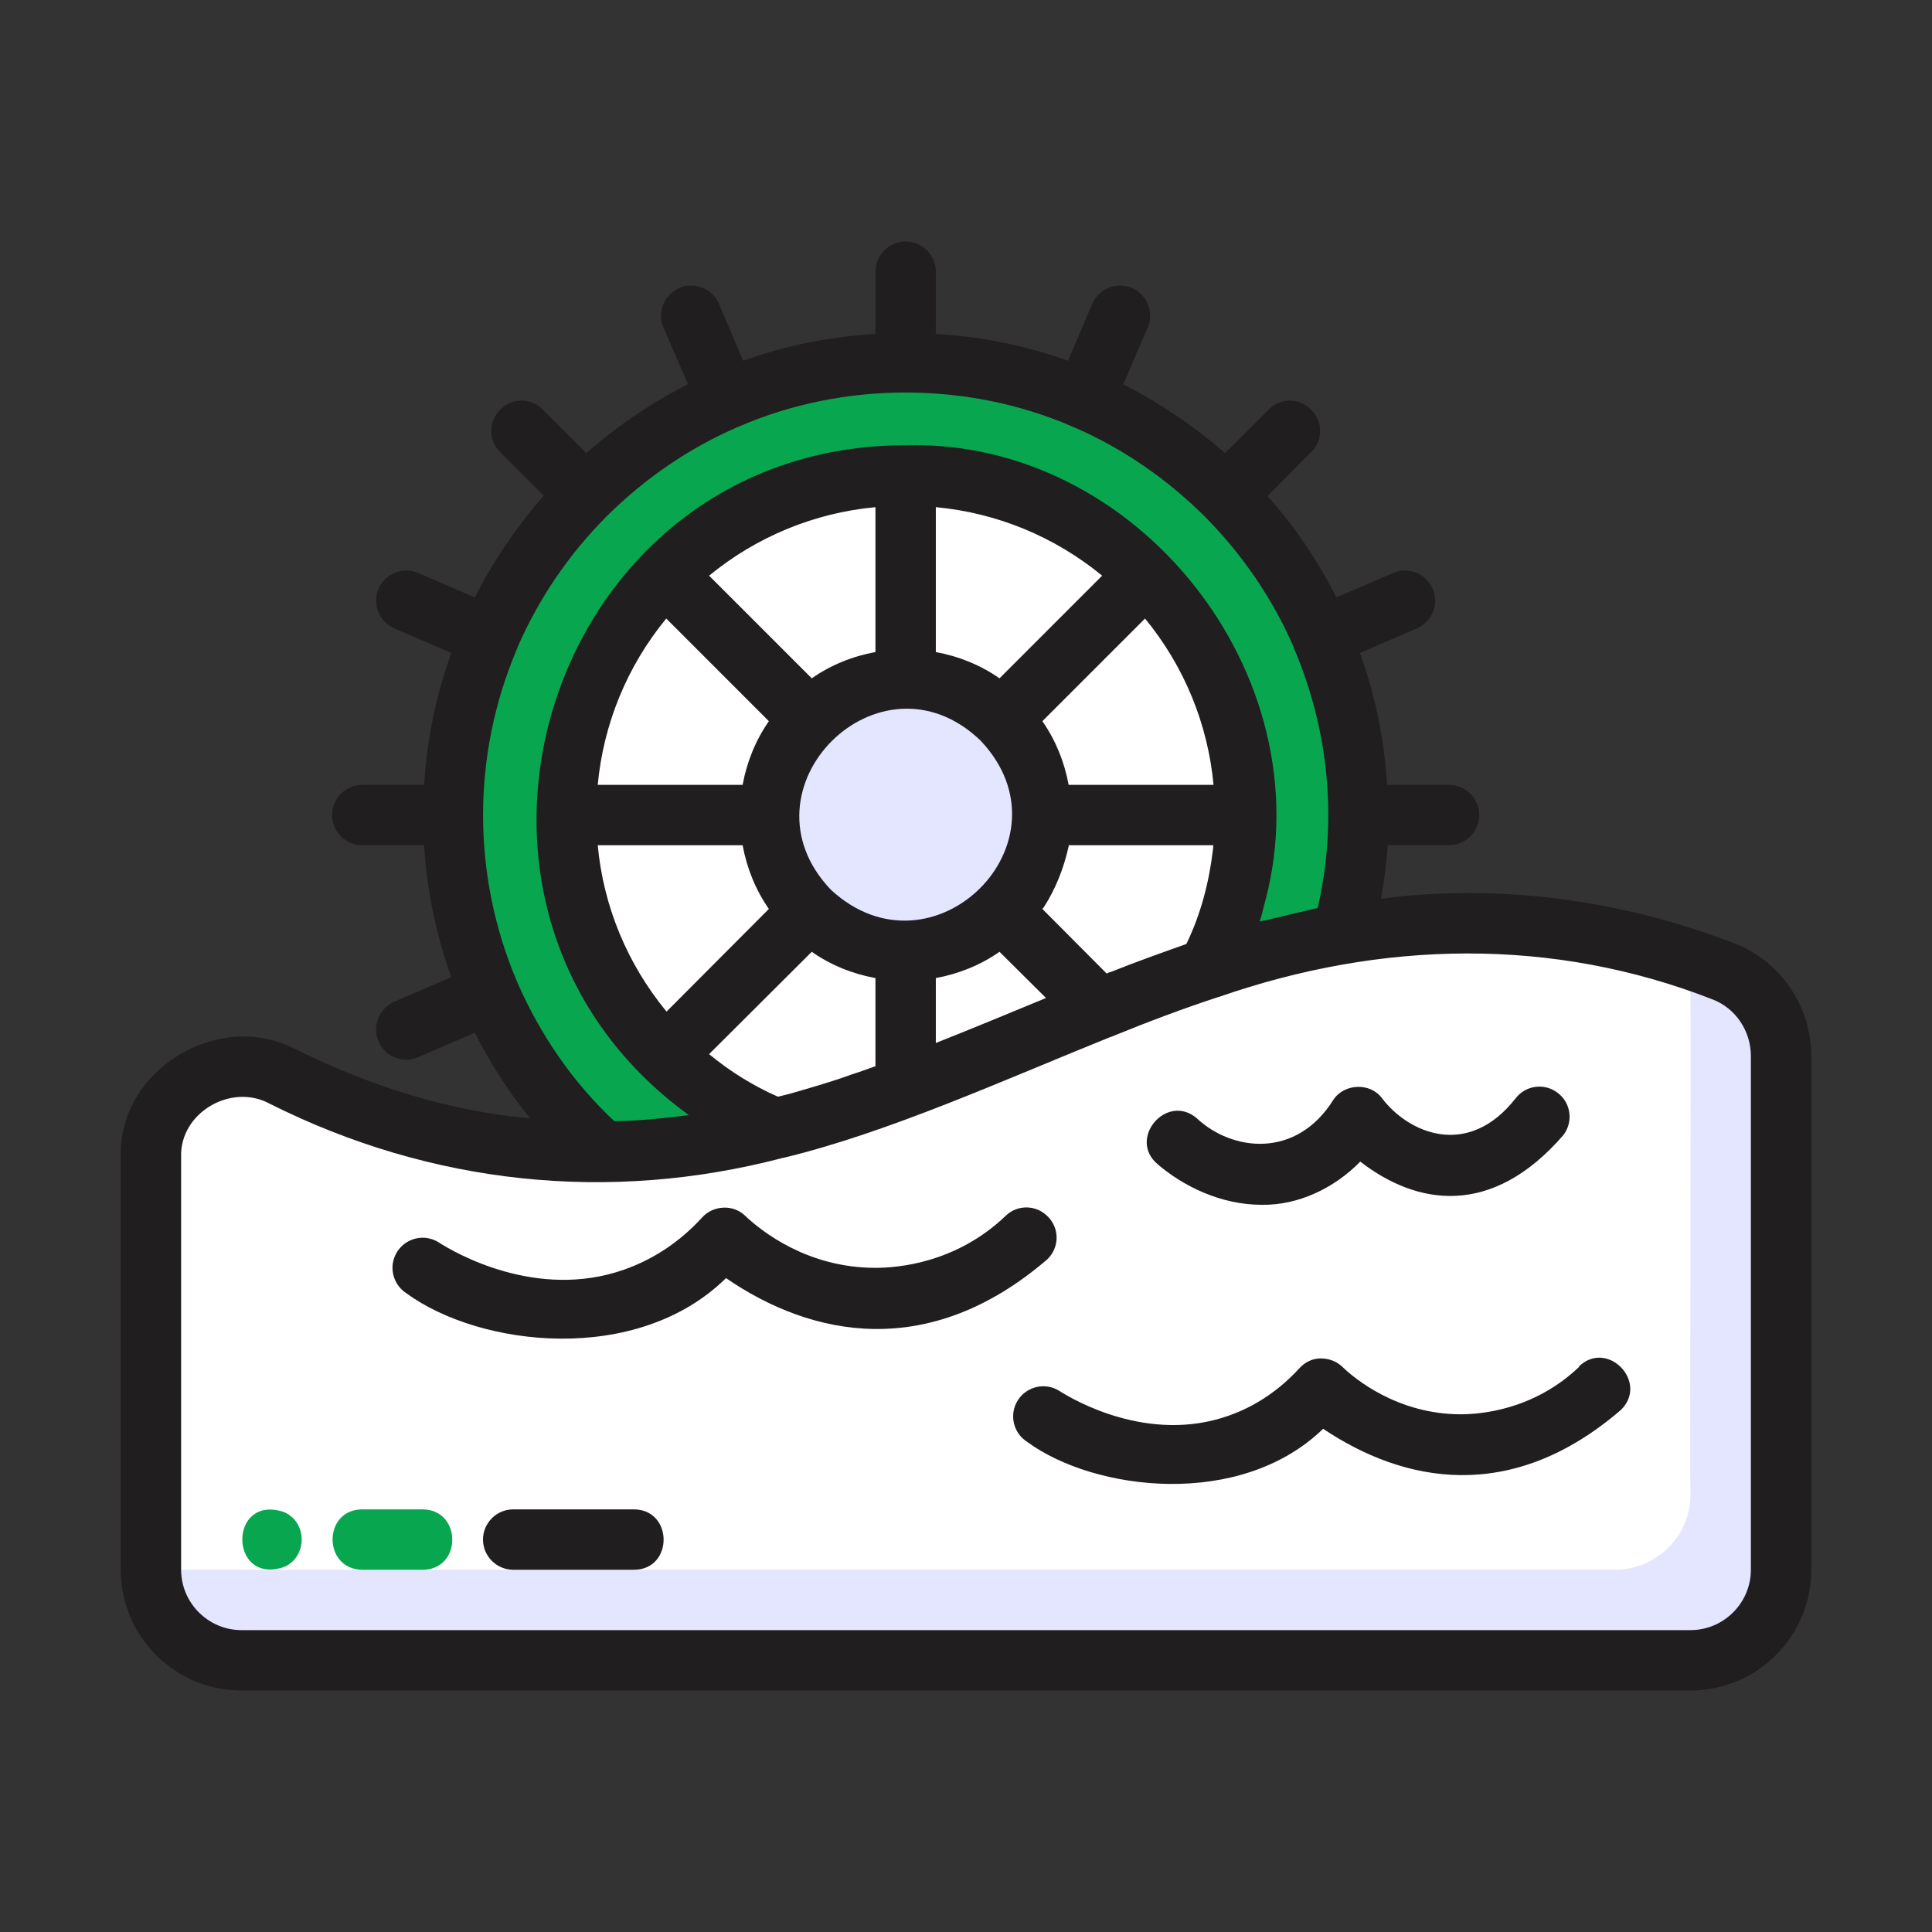 <svg width="60" height="60" viewBox="0 0 60 60" fill="none" xmlns="http://www.w3.org/2000/svg">
<rect x="0" y="0" width="60" height="60" fill="#333333" stroke="none"/>
<path d="M30.769 21.45L31.088 21.675L34.913 17.841C33.16 16.275 30.928 15.356 28.584 15.234V20.644C29.363 20.756 30.141 21.009 30.759 21.45H30.769Z" fill="white"/>
<path d="M31.988 22.669C32.438 23.288 32.681 24.066 32.794 24.844H38.194C38.072 22.491 37.153 20.269 35.588 18.516L31.763 22.35L31.988 22.669Z" fill="white"/>
<path d="M32.728 25.8V26.221C32.644 26.531 32.54 26.812 32.447 27.122C32.278 27.515 31.997 27.928 31.8 28.322L34.031 30.562L34.369 30.74C35.259 30.375 36.262 30.018 37.172 29.69C37.678 28.706 37.987 27.581 38.119 26.484C38.156 26.297 38.137 25.959 38.137 25.771H33.178L32.719 25.79L32.728 25.8Z" fill="white"/>
<path d="M30.769 29.174C30.15 29.624 29.372 29.868 28.594 29.98V33.074C30.188 32.456 31.753 31.809 33.309 31.152L31.097 28.949L30.778 29.174H30.769Z" fill="white"/>
<path d="M25.481 29.174L25.162 28.949L21.337 32.765C22.162 33.515 23.09 34.124 24.112 34.556C24.928 34.368 25.791 34.105 26.578 33.824C26.747 33.777 27.478 33.515 27.656 33.459V29.99C26.878 29.877 26.1 29.624 25.481 29.184V29.174Z" fill="white"/>
<path d="M24.262 27.956C23.812 27.337 23.569 26.559 23.456 25.781H18.056C18.178 28.125 19.097 30.347 20.672 32.109L24.487 28.275L24.262 27.956Z" fill="white"/>
<path d="M23.522 24.459C23.662 23.653 24.019 22.968 24.487 22.34L20.662 18.506C19.097 20.259 18.178 22.49 18.056 24.834H23.456L23.531 24.45L23.522 24.459Z" fill="white"/>
<path d="M21.722 17.512L21.319 17.841L25.144 21.675C25.856 21.113 26.719 20.766 27.647 20.644V15.234C25.472 15.356 23.391 16.125 21.713 17.512H21.722Z" fill="white"/>
<path d="M25.481 22.65C22.05 26.25 27.169 31.303 30.769 27.965C34.2 24.393 29.053 19.237 25.481 22.65Z" fill="#E4E5FF"/>
<path d="M15.591 30.741L15.675 30.797C16.416 32.438 17.485 34.05 18.91 35.288C19.566 35.288 20.288 35.241 20.944 35.157L22.763 35.1C13.05 29.053 16.575 14.597 28.116 14.297C35.831 14.204 41.194 22.229 38.391 29.363C39.309 29.025 40.35 28.81 41.306 28.604C42.01 25.753 41.794 22.828 40.678 20.1L40.706 19.96L40.584 19.866C39.928 18.375 39.01 17.016 37.875 15.844V15.563H37.594C36.422 14.428 35.081 13.519 33.6 12.863L33.535 12.769H33.366C30.038 11.382 26.231 11.372 22.903 12.75L22.744 12.704L22.65 12.863C21.122 13.538 19.744 14.485 18.544 15.666L18.356 15.788V15.854C17.213 17.035 16.303 18.404 15.647 19.904L15.581 19.979V20.072C14.184 23.438 14.184 27.207 15.581 30.572V30.741H15.591Z" fill="#09A650"/>
<path d="M53.363 30.6C44.513 26.962 36.516 30.815 28.294 34.209C24.113 35.775 20.25 36.618 15.9 36.084C13.434 35.784 10.978 35.034 8.588 33.853C7.088 33.056 5.109 34.209 5.166 35.934V48.75C5.166 50.044 6.216 51.093 7.509 51.093H52.51C53.803 51.093 54.853 50.044 54.853 48.75V32.794C54.853 31.828 54.263 30.947 53.372 30.6H53.363Z" fill="white"/>
<path d="M54.844 32.794V48.75C54.844 50.044 53.794 51.094 52.5 51.094H7.5C6.206 51.094 5.156 50.044 5.156 48.75H50.156C51.45 48.75 52.5 47.7 52.5 46.407C52.472 46.2 52.528 30.497 52.491 30.291C53.709 30.572 54.881 31.416 54.844 32.794Z" fill="#E4E5FF"/>
<path d="M53.86 29.297C50.372 27.947 46.575 27.431 42.891 27.909C42.985 27.356 43.06 26.803 43.097 26.25H45C45.516 26.25 45.938 25.828 45.938 25.312C45.938 24.797 45.516 24.375 45 24.375H43.078C42.994 22.978 42.713 21.609 42.235 20.278L43.997 19.519C44.475 19.312 44.7 18.759 44.494 18.281C44.288 17.812 43.735 17.587 43.266 17.794L41.503 18.553C40.931 17.419 40.21 16.359 39.366 15.403L40.716 14.044C41.091 13.678 41.091 13.088 40.716 12.722C40.35 12.347 39.76 12.347 39.394 12.722L38.044 14.072C37.078 13.228 36.019 12.516 34.885 11.934L35.644 10.172C35.85 9.703 35.625 9.15 35.156 8.944C34.678 8.738 34.125 8.963 33.919 9.441L33.169 11.203C31.838 10.725 30.46 10.453 29.063 10.369V8.438C29.063 7.922 28.641 7.5 28.125 7.5C27.61 7.5 27.188 7.922 27.188 8.438V10.369C25.791 10.453 24.413 10.725 23.081 11.203L22.331 9.441C22.125 8.963 21.572 8.738 21.094 8.944C20.625 9.15 20.4 9.703 20.606 10.172L21.366 11.934C20.231 12.506 19.172 13.228 18.206 14.072L16.856 12.722C16.491 12.347 15.9 12.347 15.535 12.722C15.16 13.088 15.16 13.678 15.535 14.044L16.885 15.394C16.041 16.359 15.328 17.409 14.747 18.553L12.985 17.794C12.516 17.587 11.963 17.812 11.756 18.281C11.55 18.759 11.775 19.312 12.253 19.519L14.016 20.278C13.538 21.609 13.256 22.978 13.172 24.375H11.25C10.735 24.375 10.313 24.797 10.313 25.312C10.313 25.828 10.735 26.25 11.25 26.25H13.172C13.256 27.647 13.538 29.016 14.016 30.347L12.253 31.106C11.775 31.312 11.55 31.866 11.756 32.344C11.953 32.822 12.525 33.038 12.985 32.831L14.747 32.072C15.225 33.019 15.797 33.909 16.463 34.734C13.96 34.5 11.606 33.778 9.206 32.597C6.806 31.322 3.666 33.216 3.75 35.934V48.75C3.75 50.822 5.428 52.5 7.5 52.5H52.5C54.572 52.5 56.25 50.822 56.25 48.75V32.794C56.25 31.247 55.294 29.841 53.86 29.297ZM16.069 30.516V30.488C16.069 30.488 16.05 30.488 16.05 30.469C14.653 27.178 14.653 23.456 16.05 20.166C16.05 20.156 16.06 20.147 16.069 20.137V20.109C16.725 18.6 17.653 17.231 18.825 16.05C18.825 16.041 18.835 16.041 18.844 16.031C20.025 14.859 21.403 13.912 22.922 13.256H22.95C22.95 13.256 22.96 13.238 22.969 13.238C26.203 11.841 30.047 11.841 33.281 13.238C33.291 13.238 33.291 13.247 33.3 13.256H33.328C34.847 13.912 36.225 14.859 37.406 16.031C38.578 17.212 39.525 18.591 40.181 20.109V20.137C40.181 20.137 40.2 20.147 40.2 20.166C41.278 22.716 41.541 25.509 40.922 28.2C40.378 28.322 39.835 28.453 39.291 28.584C39.235 28.594 39.178 28.603 39.122 28.622C39.197 28.387 39.244 28.153 39.31 27.919C41.11 20.962 35.325 13.631 28.125 13.828C17.035 13.819 12.441 28.134 21.394 34.631C21.366 34.631 21.338 34.641 21.31 34.641C20.569 34.734 19.828 34.809 19.078 34.819C17.775 33.6 16.772 32.119 16.069 30.516ZM23.878 22.397C23.466 22.988 23.194 23.663 23.063 24.375H18.563C18.741 22.472 19.481 20.681 20.691 19.209L23.878 22.397ZM22.022 17.878C23.494 16.669 25.285 15.928 27.188 15.75V20.25C26.475 20.381 25.8 20.653 25.21 21.066L22.022 17.878ZM23.063 26.25C23.194 26.962 23.466 27.637 23.878 28.228L20.7 31.416C19.481 29.934 18.741 28.153 18.563 26.25H23.063ZM25.21 29.559C25.8 29.972 26.475 30.244 27.188 30.375V33.112C26.944 33.197 26.7 33.291 26.456 33.366C25.819 33.6 25.181 33.778 24.535 33.966C24.413 33.994 24.291 34.031 24.16 34.059C23.391 33.722 22.669 33.272 22.022 32.737L25.21 29.559ZM25.8 27.628C22.819 24.497 27.319 19.997 30.45 22.997C33.431 26.147 28.96 30.562 25.8 27.628ZM29.063 20.25V15.75C30.966 15.928 32.756 16.669 34.228 17.878L31.041 21.066C30.45 20.653 29.775 20.381 29.063 20.25ZM29.063 30.375C29.775 30.244 30.45 29.972 31.041 29.559L32.485 30.994C31.35 31.462 30.225 31.931 29.063 32.391V30.375ZM32.372 28.228C32.372 28.228 32.4 28.191 32.419 28.172C32.785 27.6 33.028 26.981 33.178 26.325C33.188 26.306 33.188 26.278 33.188 26.25H37.678C37.678 26.25 37.678 26.344 37.669 26.391C37.547 27.403 37.294 28.387 36.844 29.316C36.056 29.597 35.26 29.878 34.491 30.188C34.453 30.188 34.416 30.216 34.369 30.234L32.372 28.228ZM33.188 24.375C33.056 23.663 32.785 22.988 32.372 22.397L35.56 19.209C36.769 20.681 37.51 22.472 37.688 24.375H33.188ZM54.375 48.75C54.375 49.781 53.531 50.625 52.5 50.625H7.5C6.469 50.625 5.625 49.781 5.625 48.75V35.934C5.578 34.556 7.181 33.628 8.372 34.275C13.397 36.797 18.928 37.369 24.3 35.962H24.31C27.572 35.184 31.275 33.497 34.491 32.203H34.5C35.719 31.706 36.694 31.341 37.828 30.966H37.838C42.9 29.203 48.216 29.091 53.194 31.041C53.897 31.312 54.375 32.016 54.375 32.794V48.75Z" fill="#211E20"/>
<path d="M32.55 37.79C32.194 37.415 31.603 37.396 31.228 37.762C29.7 39.224 27.891 39.374 27.188 39.374C25.078 39.374 23.653 38.24 23.147 37.762C22.781 37.396 22.153 37.425 21.806 37.809C21.113 38.568 20.288 39.112 19.378 39.431C16.66 40.387 14.11 38.896 13.631 38.587C13.191 38.306 12.619 38.437 12.338 38.868C12.056 39.309 12.188 39.881 12.619 40.162C14.897 41.831 19.781 42.412 22.547 39.693C25.209 41.521 28.847 42.271 32.522 39.112C32.897 38.756 32.916 38.165 32.55 37.79Z" fill="#211E20"/>
<path d="M49.041 42.45C47.644 43.781 46.003 43.922 45.366 43.922C43.388 43.922 42.047 42.797 41.691 42.45C41.513 42.281 41.278 42.187 41.016 42.187C40.763 42.187 40.528 42.3 40.359 42.487C39.722 43.181 38.981 43.678 38.147 43.969C35.672 44.84 33.347 43.481 32.906 43.2C32.466 42.919 31.894 43.05 31.613 43.481C31.331 43.922 31.462 44.494 31.894 44.775C33.984 46.312 38.522 46.865 41.091 44.372C43.594 46.05 46.922 46.725 50.334 43.791C51.216 42.937 49.931 41.587 49.041 42.431V42.45Z" fill="#211E20"/>
<path d="M39.188 37.416C40.303 37.435 41.428 36.91 42.244 36.075C44.016 37.444 46.331 37.81 48.544 35.26C48.863 34.856 48.797 34.266 48.385 33.947C47.981 33.628 47.391 33.694 47.072 34.106C45.591 36 43.744 35.194 42.919 34.106C42.553 33.61 41.747 33.647 41.41 34.153C40.257 36 38.26 35.757 37.163 34.725C36.235 33.938 35.016 35.353 35.944 36.15C36.75 36.844 37.922 37.416 39.178 37.416H39.188Z" fill="#211E20"/>
<path d="M8.962 47.033C8.906 46.996 8.85 46.968 8.794 46.949C7.097 46.415 7.106 49.209 8.794 48.674C8.906 48.637 9.009 48.562 9.103 48.477C9.459 48.112 9.459 47.512 9.103 47.146C9.056 47.108 9.009 47.071 8.962 47.033Z" fill="#09A650"/>
<path d="M13.125 46.875H11.25C10.022 46.875 10.022 48.741 11.25 48.75H13.125C14.353 48.75 14.353 46.884 13.125 46.875Z" fill="#09A650"/>
<path d="M19.688 46.875H15.938C15.422 46.875 15 47.297 15 47.812C15 48.328 15.422 48.75 15.938 48.75H19.688C20.916 48.75 20.916 46.884 19.688 46.875Z" fill="#211E20"/>
</svg>
